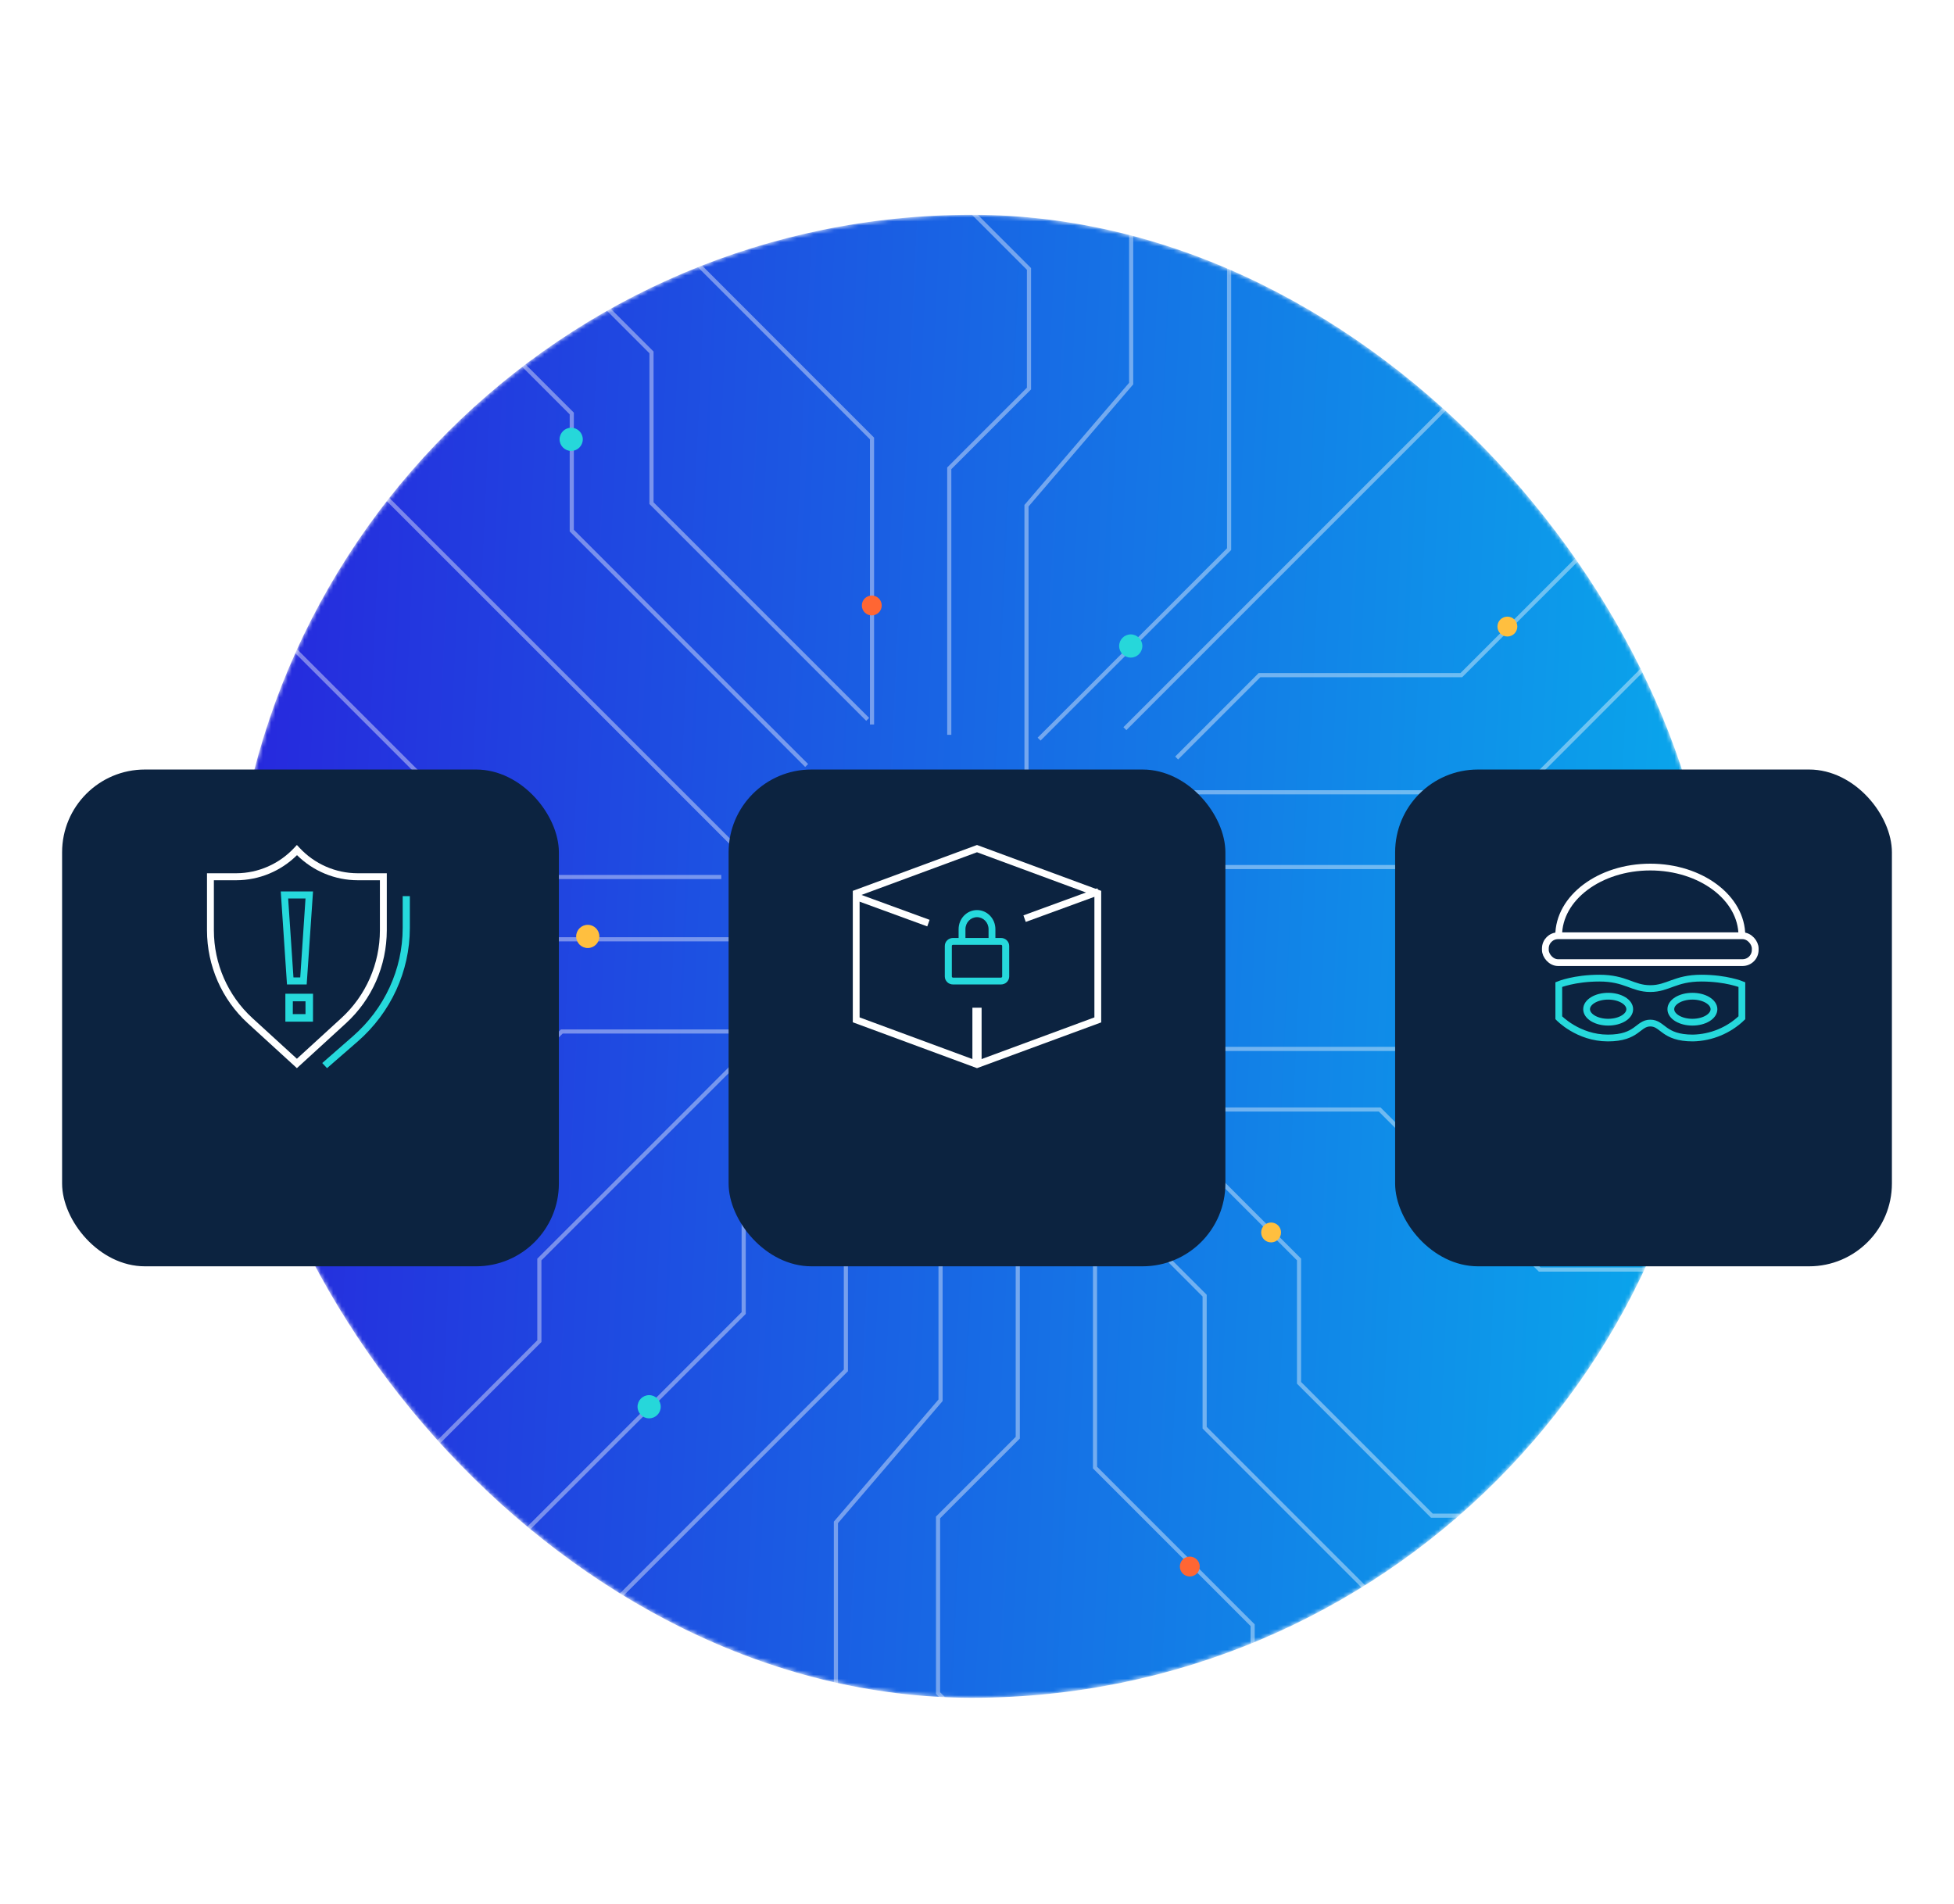 <?xml version="1.0" encoding="UTF-8"?> <svg xmlns="http://www.w3.org/2000/svg" width="472" height="460" viewBox="0 0 472 460" fill="none"><mask id="mask0_6123_11780" style="mask-type:alpha" maskUnits="userSpaceOnUse" x="55" y="51" width="359" height="360"><rect x="55.725" y="51.89" width="358.22" height="358.22" rx="179.11" fill="#0D0CD0"></rect></mask><g mask="url(#mask0_6123_11780)"><rect x="55.724" y="51.89" width="358.22" height="358.22" rx="179.11" fill="url(#paint0_linear_6123_11780)"></rect><path d="M227.196 231.098V338.245L201.917 367.742V479.096" stroke="white" stroke-opacity="0.4" stroke-miterlimit="10"></path><path d="M204.326 287.077V331.021L145.787 389.556L73.562 461.788" stroke="white" stroke-opacity="0.4" stroke-miterlimit="10"></path><path d="M184.5 249.156H135.713L87.421 297.461H-20.925" stroke="white" stroke-opacity="0.4" stroke-miterlimit="10"></path><path d="M245.847 293.407V347.283L226.59 366.541V408.978L284.822 467.214" stroke="white" stroke-opacity="0.4" stroke-miterlimit="10"></path><path d="M269.474 291.447L290.988 312.963V344.863L344.705 398.585V451.106" stroke="white" stroke-opacity="0.4" stroke-miterlimit="10"></path><path d="M178.443 256.09L130.286 304.242V323.961L101.252 352.998H21.958" stroke="white" stroke-opacity="0.4" stroke-miterlimit="10"></path><path d="M179.642 274.139V317.18L156.169 340.655L95.527 401.303H29.179" stroke="white" stroke-opacity="0.4" stroke-miterlimit="10"></path><path d="M295.204 253.372H365.027L378.57 239.829H481.788" stroke="white" stroke-opacity="0.4" stroke-miterlimit="10"></path><path d="M291.558 282.003L313.794 304.233V334.028L345.88 366.117H457.712" stroke="white" stroke-opacity="0.4" stroke-miterlimit="10"></path><path d="M280 268H333.266L371.934 306.671H473.347" stroke="white" stroke-opacity="0.4" stroke-miterlimit="10"></path><path d="M264.509 290.391V354.497L302.581 392.572V455.323" stroke="white" stroke-opacity="0.4" stroke-miterlimit="10"></path><path d="M247.958 229.292V122.154L273.237 92.657V-18.698" stroke="white" stroke-opacity="0.4" stroke-miterlimit="10"></path><path d="M229.299 177.5V113.125L248.556 93.858V64.965L211.54 27.946" stroke="white" stroke-opacity="0.4" stroke-miterlimit="10"></path><path d="M210.638 175V105.911L165.804 61.064V14.719" stroke="white" stroke-opacity="0.4" stroke-miterlimit="10"></path><path d="M280 209.438H343.362L355.694 221.771H446.879" stroke="white" stroke-opacity="0.4" stroke-miterlimit="10"></path><path d="M287.984 191.379H367.133L414.829 143.67V109.658L445.371 79.113" stroke="white" stroke-opacity="0.4" stroke-miterlimit="10"></path><path d="M184.835 211.767L91.547 118.471L74.096 101.018H27.98" stroke="white" stroke-opacity="0.4" stroke-miterlimit="10"></path><path d="M176.638 226.89H112.231L83.648 198.296H-11.752" stroke="white" stroke-opacity="0.4" stroke-miterlimit="10"></path><path d="M194.847 184.906L138.114 128.168V99.88L124.418 86.183H24.964" stroke="white" stroke-opacity="0.4" stroke-miterlimit="10"></path><path d="M209.591 173.764L157.372 121.54V85.126L127.281 55.033H14.736" stroke="white" stroke-opacity="0.4" stroke-miterlimit="10"></path><path d="M174.226 211.839H126.079L62.728 148.483H23.149" stroke="white" stroke-opacity="0.4" stroke-miterlimit="10"></path><path d="M271.722 176.012L360.496 87.23V7.486" stroke="white" stroke-opacity="0.4" stroke-miterlimit="10"></path><path d="M251 178.54L296.899 132.646V24" stroke="white" stroke-opacity="0.4" stroke-miterlimit="10"></path><path d="M284.227 183.1L304.242 163.083H352.994L384.746 131.328V12.904" stroke="white" stroke-opacity="0.4" stroke-miterlimit="10"></path><circle cx="141.977" cy="226.197" r="2.802" fill="#FFBF3F"></circle><circle cx="137.974" cy="106.122" r="2.802" fill="#26D7DA"></circle><circle cx="407.743" cy="239.805" r="2.802" fill="#26D7DA"></circle><circle cx="113.959" cy="382.295" r="2.802" fill="#26D7DA"></circle><circle cx="273.139" cy="156.042" r="2.802" fill="#26D7DA"></circle><circle cx="156.802" cy="339.802" r="2.802" fill="#26D7DA"></circle><circle cx="64.728" cy="197.779" r="2.401" fill="#FFBF3F"></circle><circle cx="307.039" cy="297.705" r="2.401" fill="#FFBF3F"></circle><circle cx="364.116" cy="151.35" r="2.401" fill="#FFBF3F"></circle><circle cx="210.584" cy="146.253" r="2.401" fill="#FF6633"></circle><circle cx="287.401" cy="378.401" r="2.401" fill="#FF6633"></circle></g><g filter="url(#filter0_dd_6123_11780)"><rect x="15" y="171" width="120" height="120" rx="20" fill="#0C2340"></rect></g><g filter="url(#filter1_dd_6123_11780)"><rect x="176" y="171" width="120" height="120" rx="20" fill="#0C2340"></rect></g><g filter="url(#filter2_dd_6123_11780)"><rect x="337" y="171" width="120" height="120" rx="20" fill="#0C2340"></rect></g><rect x="373.29" y="226.035" width="50.693" height="6.49" rx="3.065" stroke="white" stroke-width="1.636"></rect><path d="M420.76 226.035C420.76 216.873 410.856 209.442 398.633 209.442C386.411 209.442 376.506 216.873 376.506 226.035" stroke="white" stroke-width="1.636"></path><path fill-rule="evenodd" clip-rule="evenodd" d="M398.633 247.121C401.722 247.121 401.716 250.733 408.914 250.733C413.34 250.647 417.571 248.902 420.76 245.846V237.827C420.76 237.827 416.999 236.269 410.972 236.269C404.597 236.269 402.957 238.796 398.633 238.796V238.796C394.316 238.796 392.705 236.269 386.33 236.269C380.302 236.269 376.535 237.827 376.535 237.827V245.846C376.535 245.846 381.172 250.733 388.387 250.733C395.602 250.733 395.579 247.121 398.662 247.121H398.633Z" stroke="#26D9DC" stroke-width="1.636"></path><ellipse cx="388.462" cy="243.775" rx="5.21" ry="3.138" stroke="#26D9DC" stroke-width="1.636"></ellipse><ellipse cx="408.81" cy="243.775" rx="5.21" ry="3.138" stroke="#26D9DC" stroke-width="1.636"></ellipse><path fill-rule="evenodd" clip-rule="evenodd" d="M71.716 258.015L59.84 247.156C53.582 241.423 50.007 233.277 50 224.73V210.939H57.061C62.383 210.925 67.464 208.689 71.106 204.759L71.716 204.108L72.321 204.759C75.964 208.691 81.047 210.926 86.371 210.939H93.432V224.73C93.425 233.279 89.849 241.425 83.586 247.156L71.716 258.015ZM51.664 212.624V224.73C51.67 232.802 55.044 240.495 60.955 245.909L71.716 255.746L82.471 245.909C88.384 240.495 91.76 232.803 91.768 224.73V212.624H86.398C80.92 212.616 75.661 210.441 71.744 206.563C67.825 210.44 62.567 212.615 57.089 212.624H51.664Z" fill="white"></path><path fill-rule="evenodd" clip-rule="evenodd" d="M78.994 258.015L77.841 256.778L85.255 250.3C92.901 243.62 97.266 234.124 97.27 224.16V216.462H99V224.182C98.995 234.619 94.422 244.568 86.414 251.565L78.994 258.015Z" fill="#26D9DC"></path><path fill-rule="evenodd" clip-rule="evenodd" d="M74.082 237.8H69.322L67.818 215.338H75.614L74.082 237.8ZM70.886 236.107H72.523L73.798 217.031H69.606L70.886 236.107Z" fill="#26D9DC"></path><path fill-rule="evenodd" clip-rule="evenodd" d="M75.602 246.785H68.932V240.046H75.614L75.602 246.785ZM70.726 244.963H73.796V241.867H70.738L70.726 244.963Z" fill="#26D9DC"></path><path fill-rule="evenodd" clip-rule="evenodd" d="M247.212 221.109L265.087 214.574L265.654 216.157L247.778 222.693L247.212 221.109Z" fill="white"></path><path fill-rule="evenodd" clip-rule="evenodd" d="M206.109 217.238L206.676 215.655L224.551 222.19L223.985 223.774L206.109 217.238Z" fill="white"></path><path fill-rule="evenodd" clip-rule="evenodd" d="M241.797 237.8H230.203C229.111 237.8 228.222 236.938 228.222 235.875V228.494C228.222 227.431 229.111 226.569 230.203 226.569H241.797C242.889 226.569 243.778 227.431 243.778 228.494V235.87C243.783 236.933 242.895 237.797 241.802 237.8H241.797ZM230.203 228.219C230.045 228.219 229.92 228.342 229.92 228.494V235.87C229.92 236.021 230.045 236.145 230.203 236.145H241.797C241.955 236.145 242.08 236.021 242.08 235.87V228.494C242.08 228.342 241.955 228.219 241.797 228.219H230.203Z" fill="#26D9DC"></path><path fill-rule="evenodd" clip-rule="evenodd" d="M240.444 227.692H238.792V224.448C238.792 222.846 237.542 221.547 236 221.547C234.458 221.547 233.208 222.846 233.208 224.448V227.692H231.556V224.448C231.556 221.898 233.544 219.831 236 219.831C238.456 219.831 240.444 221.898 240.444 224.448V227.692Z" fill="#26D9DC"></path><path fill-rule="evenodd" clip-rule="evenodd" d="M236 258.015L206 246.936V215.187L236 204.108L266 215.187V246.964L236 258.015ZM207.641 245.755L236 256.23L264.359 245.755V216.34L236 205.865L207.641 216.34V245.755Z" fill="white"></path><path fill-rule="evenodd" clip-rule="evenodd" d="M234.889 243.415H237.111V256.892H234.889V243.415Z" fill="white"></path><defs><filter id="filter0_dd_6123_11780" x="0.796" y="165.589" width="148.408" height="154.496" filterUnits="userSpaceOnUse" color-interpolation-filters="sRGB"><feFlood flood-opacity="0" result="BackgroundImageFix"></feFlood><feColorMatrix in="SourceAlpha" type="matrix" values="0 0 0 0 0 0 0 0 0 0 0 0 0 0 0 0 0 0 127 0" result="hardAlpha"></feColorMatrix><feMorphology radius="2.706" operator="erode" in="SourceAlpha" result="effect1_dropShadow_6123_11780"></feMorphology><feOffset dy="14.88"></feOffset><feGaussianBlur stdDeviation="8.455"></feGaussianBlur><feColorMatrix type="matrix" values="0 0 0 0 0 0 0 0 0 0 0 0 0 0 0 0 0 0 0.15 0"></feColorMatrix><feBlend mode="normal" in2="BackgroundImageFix" result="effect1_dropShadow_6123_11780"></feBlend><feColorMatrix in="SourceAlpha" type="matrix" values="0 0 0 0 0 0 0 0 0 0 0 0 0 0 0 0 0 0 127 0" result="hardAlpha"></feColorMatrix><feOffset></feOffset><feGaussianBlur stdDeviation="2.706"></feGaussianBlur><feColorMatrix type="matrix" values="0 0 0 0 0 0 0 0 0 0 0 0 0 0 0 0 0 0 0.079 0"></feColorMatrix><feBlend mode="normal" in2="effect1_dropShadow_6123_11780" result="effect2_dropShadow_6123_11780"></feBlend><feBlend mode="normal" in="SourceGraphic" in2="effect2_dropShadow_6123_11780" result="shape"></feBlend></filter><filter id="filter1_dd_6123_11780" x="161.796" y="165.589" width="148.408" height="154.496" filterUnits="userSpaceOnUse" color-interpolation-filters="sRGB"><feFlood flood-opacity="0" result="BackgroundImageFix"></feFlood><feColorMatrix in="SourceAlpha" type="matrix" values="0 0 0 0 0 0 0 0 0 0 0 0 0 0 0 0 0 0 127 0" result="hardAlpha"></feColorMatrix><feMorphology radius="2.706" operator="erode" in="SourceAlpha" result="effect1_dropShadow_6123_11780"></feMorphology><feOffset dy="14.88"></feOffset><feGaussianBlur stdDeviation="8.455"></feGaussianBlur><feColorMatrix type="matrix" values="0 0 0 0 0 0 0 0 0 0 0 0 0 0 0 0 0 0 0.15 0"></feColorMatrix><feBlend mode="normal" in2="BackgroundImageFix" result="effect1_dropShadow_6123_11780"></feBlend><feColorMatrix in="SourceAlpha" type="matrix" values="0 0 0 0 0 0 0 0 0 0 0 0 0 0 0 0 0 0 127 0" result="hardAlpha"></feColorMatrix><feOffset></feOffset><feGaussianBlur stdDeviation="2.706"></feGaussianBlur><feColorMatrix type="matrix" values="0 0 0 0 0 0 0 0 0 0 0 0 0 0 0 0 0 0 0.079 0"></feColorMatrix><feBlend mode="normal" in2="effect1_dropShadow_6123_11780" result="effect2_dropShadow_6123_11780"></feBlend><feBlend mode="normal" in="SourceGraphic" in2="effect2_dropShadow_6123_11780" result="shape"></feBlend></filter><filter id="filter2_dd_6123_11780" x="322.796" y="165.589" width="148.408" height="154.496" filterUnits="userSpaceOnUse" color-interpolation-filters="sRGB"><feFlood flood-opacity="0" result="BackgroundImageFix"></feFlood><feColorMatrix in="SourceAlpha" type="matrix" values="0 0 0 0 0 0 0 0 0 0 0 0 0 0 0 0 0 0 127 0" result="hardAlpha"></feColorMatrix><feMorphology radius="2.706" operator="erode" in="SourceAlpha" result="effect1_dropShadow_6123_11780"></feMorphology><feOffset dy="14.88"></feOffset><feGaussianBlur stdDeviation="8.455"></feGaussianBlur><feColorMatrix type="matrix" values="0 0 0 0 0 0 0 0 0 0 0 0 0 0 0 0 0 0 0.15 0"></feColorMatrix><feBlend mode="normal" in2="BackgroundImageFix" result="effect1_dropShadow_6123_11780"></feBlend><feColorMatrix in="SourceAlpha" type="matrix" values="0 0 0 0 0 0 0 0 0 0 0 0 0 0 0 0 0 0 127 0" result="hardAlpha"></feColorMatrix><feOffset></feOffset><feGaussianBlur stdDeviation="2.706"></feGaussianBlur><feColorMatrix type="matrix" values="0 0 0 0 0 0 0 0 0 0 0 0 0 0 0 0 0 0 0.079 0"></feColorMatrix><feBlend mode="normal" in2="effect1_dropShadow_6123_11780" result="effect2_dropShadow_6123_11780"></feBlend><feBlend mode="normal" in="SourceGraphic" in2="effect2_dropShadow_6123_11780" result="shape"></feBlend></filter><linearGradient id="paint0_linear_6123_11780" x1="55.724" y1="87.072" x2="408.491" y2="103.706" gradientUnits="userSpaceOnUse"><stop stop-color="#2726DD"></stop><stop offset="1" stop-color="#0AA4EB"></stop></linearGradient></defs></svg>